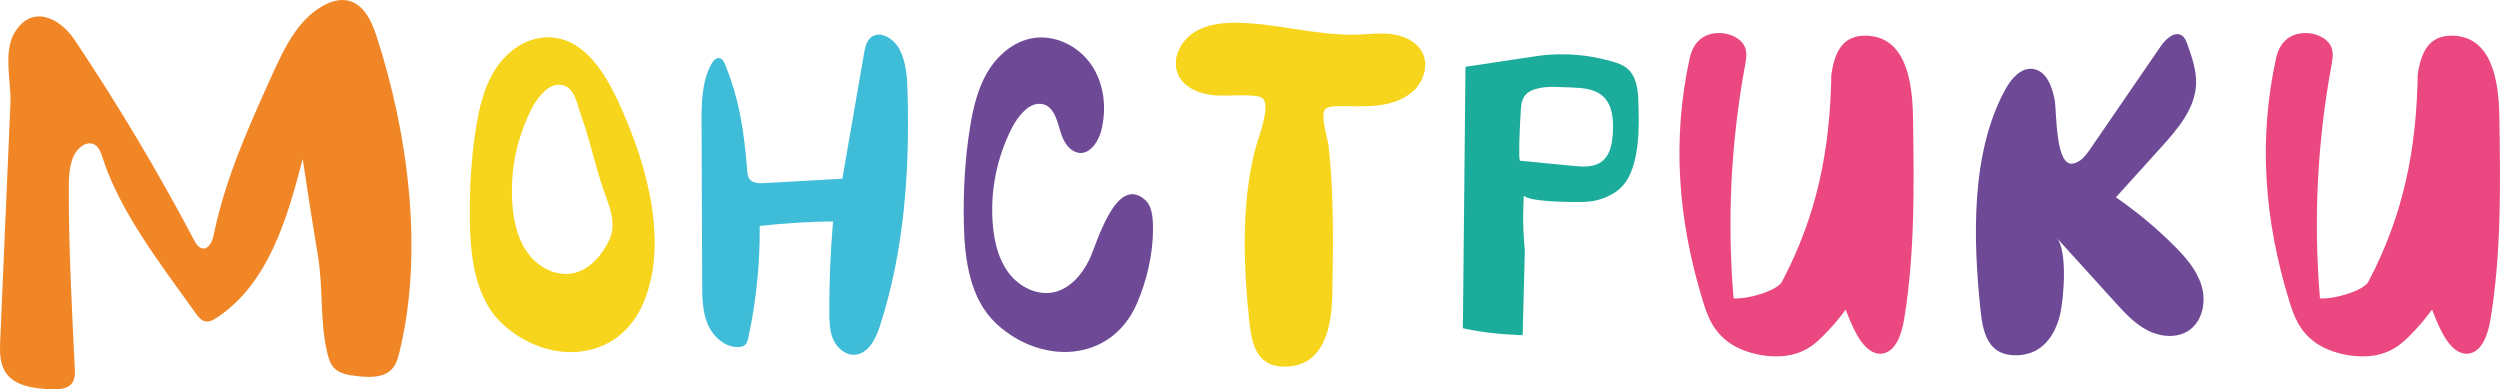 <?xml version="1.0" encoding="UTF-8"?> <!-- Creator: CorelDRAW 2021.5 --> <svg xmlns="http://www.w3.org/2000/svg" xmlns:xlink="http://www.w3.org/1999/xlink" xmlns:xodm="http://www.corel.com/coreldraw/odm/2003" xml:space="preserve" width="115.737mm" height="18.028mm" style="shape-rendering:geometricPrecision; text-rendering:geometricPrecision; image-rendering:optimizeQuality; fill-rule:evenodd; clip-rule:evenodd" viewBox="0 0 4619.63 719.59"> <defs> <style type="text/css"> <![CDATA[ .fil0 {fill:#F08626;fill-rule:nonzero} .fil1 {fill:#F7D51C;fill-rule:nonzero} .fil2 {fill:#3FBDD8;fill-rule:nonzero} .fil5 {fill:#6D4996;fill-rule:nonzero} .fil3 {fill:#6D4996;fill-rule:nonzero} .fil4 {fill:#1BAC9B;fill-rule:nonzero} .fil6 {fill:#EB4781;fill-rule:nonzero} ]]> </style> </defs> <g id="Layer_x0020_1">  <g id="_1776848386304"> <path class="fil0" d="M0.4 628.34c-0.87,20.74 -1.35,43.06 10.27,60.25 16.7,24.79 50.93,28.93 80.78,30.72 15.72,0.91 34.58,0.28 42.86,-13.09 4.57,-7.4 4.33,-16.76 3.89,-25.47 -5.32,-109.59 -11.06,-216.99 -11.1,-326.85 -0.04,-21.21 0.05,-42.98 7.69,-62.75 6.4,-16.59 24.95,-32.71 40.27,-23.68 7.84,4.57 11.18,14.01 13.96,22.64 32.99,103.02 109.95,200.83 172.74,288.94 4.61,6.4 9.9,13.28 17.69,14.8 7.5,1.48 14.9,-2.63 21.34,-6.85 94.98,-62.87 130.16,-183.16 158.52,-293.46 9.04,60.2 18.36,120.44 28.36,180.5 9.9,59.49 2.98,119.61 17.21,178.43 2.31,9.67 5.28,19.66 12.01,26.97 10.38,11.34 27.11,13.73 42.39,15.49 22.98,2.58 49.89,3.82 65.37,-13.46 7.21,-7.95 10.48,-18.58 12.98,-28.93 46.05,-185.15 16.72,-405.4 -41.63,-585.03 -9.03,-27.92 -23.45,-59.32 -52.01,-66.2 -16.34,-3.94 -33.74,1.58 -48.35,10.03 -45.95,26.46 -70.56,77.87 -92.38,126.18 -43.45,95.9 -87.19,192.79 -108.24,295.98 -2.4,11.89 -8.75,27.17 -20.76,25.5 -7.5,-1.03 -12.11,-8.48 -15.57,-15.16 -67.2,-127.26 -141.01,-250.97 -221.12,-370.47 -28.61,-42.65 -80.42,-64.97 -111.25,-12.05 -20.53,35.21 -5.41,91.12 -7.08,129.68 -6.25,145.8 -12.53,291.6 -18.82,437.35z"></path> <path class="fil1" d="M945.89 352.47c-0.07,7.77 0.25,15.54 0.79,23.29 0.68,9.64 1.77,19.23 3.5,28.75 3.19,17.58 8.29,34.47 16.91,50.2 8.74,15.95 20.46,29.13 36.03,38.72 11.91,7.34 24.76,11.89 38.79,12.68 13.15,0.72 25.46,-2.32 36.97,-8.65 11.42,-6.27 20.74,-14.99 28.85,-25.07 6.39,-7.93 11.65,-16.58 16.43,-25.57 6.53,-12.24 8.78,-25.26 7.42,-39 -0.95,-9.53 -3.27,-18.76 -6.16,-27.86 -3.66,-11.52 -8.06,-22.76 -11.98,-34.18 -4.73,-13.8 -8.73,-27.82 -12.62,-41.87 -8.59,-30.94 -16.62,-62.04 -27.62,-92.23 -2.91,-7.96 -4.81,-16.26 -7.66,-24.26 -2.25,-6.31 -4.87,-12.43 -8.73,-17.95 -8.05,-11.53 -20.91,-15.77 -34.21,-11.22 -6.61,2.28 -12.13,6.31 -17.16,11.06 -9.57,9.02 -16.91,19.7 -22.91,31.32 -8.87,17.17 -16.1,35.03 -21.8,53.49 -9.89,32.06 -14.88,64.81 -14.85,98.35zm63.8 -283.5c2.37,0 4.74,0 7.12,0 2.18,0.19 4.36,0.34 6.55,0.59 16.65,1.81 31.66,7.96 45.37,17.45 13.64,9.46 24.95,21.29 35.03,34.37 12.3,15.95 22.38,33.31 31.44,51.24 8.46,16.76 15.87,33.96 23.02,51.33 8.73,21.19 16.91,42.61 23.87,64.47 10.03,31.46 17.93,63.47 22.73,96.16 2.58,17.57 4.31,35.22 4.7,52.99 0,0.56 0.12,1.11 0.19,1.68 0,5.87 0,11.77 0,17.64 -0.07,0.63 -0.19,1.21 -0.2,1.84 -0.04,5.84 -0.44,11.65 -0.9,17.49 -1.03,12.83 -2.79,25.57 -5.51,38.15 -4.57,21.23 -11.34,41.69 -21.71,60.83 -6.3,11.64 -13.91,22.36 -23.02,31.97 -12.21,12.92 -26.36,23.16 -42.53,30.56 -14.35,6.56 -29.39,10.52 -45.08,12.11 -2.88,0.28 -5.76,0.49 -8.64,0.75 -4.75,0 -9.49,0 -14.23,0 -2.36,-0.19 -4.72,-0.35 -7.08,-0.54 -13.92,-1.28 -27.52,-4.12 -40.76,-8.61 -27.11,-9.21 -50.98,-23.86 -71.91,-43.31 -13.16,-12.23 -23.54,-26.6 -31.73,-42.55 -7.36,-14.33 -12.72,-29.41 -16.72,-44.96 -5.16,-20.05 -8.04,-40.47 -9.66,-61.07 -0.98,-12.39 -1.59,-24.8 -1.68,-37.22 -0.01,-0.53 -0.13,-1.03 -0.2,-1.56 0,-14.14 0,-28.28 0,-42.43 0.2,-0.62 0.2,-1.28 0.2,-1.94 0.03,-6.09 0.29,-12.11 0.5,-18.17 0.4,-11.49 1.07,-22.98 1.87,-34.44 0.67,-9.58 1.51,-19.16 2.49,-28.72 1.21,-11.93 2.69,-23.83 4.41,-35.68 2.61,-18.05 5.62,-36 10.03,-53.71 5.24,-21.1 12.34,-41.53 23.26,-60.42 11.43,-19.83 26.26,-36.53 45.53,-49.08 13.84,-9.02 28.89,-14.74 45.38,-16.52 2.61,-0.28 5.23,-0.47 7.85,-0.72z"></path> <path class="fil2" d="M1338.67 116.6c-1.76,-3.62 -3.93,-7.52 -7.72,-8.88 -6.71,-2.49 -13.04,4.34 -16.46,10.61 -17.93,32.99 -18.24,72.36 -18.1,109.92 0.38,98.84 0.75,197.69 1.13,296.53 0.11,24.96 0.34,50.64 9.95,73.66 9.63,23.01 31.09,42.94 56.02,42.91 4.6,0 9.45,-0.78 12.95,-3.76 3.96,-3.41 5.35,-8.91 6.45,-14.03 14.57,-67.6 21.6,-136.87 20.94,-206.04 45,-5.03 90.23,-7.83 135.52,-8.35 -4.86,56.08 -7.17,112.35 -6.91,168.62 0.09,16.94 0.49,34.44 7.4,49.92 6.94,15.47 22.03,28.54 38.95,27.85 25.12,-1.08 39.24,-28.83 47.02,-52.75 44.91,-138.44 55.35,-285.95 51.27,-431.42 -0.75,-27.44 -2.28,-55.87 -14.89,-80.22 -10.06,-19.43 -35.8,-35.92 -52.78,-22.07 -8.47,6.91 -10.87,18.62 -12.75,29.41 -13.37,77.21 -26.76,154.45 -40.14,231.7 -48.03,2.72 -96.07,5.41 -144.1,8.13 -10.12,0.54 -22.1,0.26 -27.85,-8.07 -2.98,-4.28 -3.47,-9.75 -3.88,-14.95 -5.55,-70.94 -14.22,-132.71 -42.01,-198.73z"></path> <path class="fil3" d="M2011.82 277.89c11.69,-7.84 19.87,-23.86 23.07,-36.37 10.49,-40.96 5.62,-86.79 -18.22,-121.7 -23.84,-34.94 -67.84,-56.7 -109.45,-49.15 -35.22,6.43 -64.68,32.22 -82.82,63.1 -18.13,30.88 -26.32,66.5 -32,101.85 -9.44,58.69 -12.6,118.33 -11.37,177.74 1.38,66.6 11.27,139.47 60.08,184.8 82.68,76.77 211.68,72.56 259.59,-37 17.89,-40.96 29.56,-90.23 29.84,-134.91 0.13,-17.36 0.03,-43.62 -14.14,-56.48 -54.67,-49.58 -90.45,83.61 -103.33,109.75 -13.63,27.66 -35.63,53.94 -65.76,60.48 -30.86,6.71 -63.49,-9.8 -82.76,-34.81 -19.26,-25.03 -27.07,-57.11 -29.87,-88.58 -5.53,-62.23 7.06,-125.98 35.83,-181.43 8.61,-16.58 27.02,-42.27 47.97,-43.33 30.91,-1.57 35.3,36.09 43.27,57.91 4.44,12.14 11.58,24.2 23.19,29.91 10.17,4.99 19.26,3.34 26.87,-1.78z"></path> <path class="fil1" d="M2337.57 190.35c-0.88,-4.09 -2.56,-7.33 -5.3,-9.4 -2.75,-2.06 -6.27,-2.75 -9.68,-3.25 -26.35,-3.72 -53.23,0.59 -79.74,-1.78 -26.5,-2.37 -54.95,-13.83 -65.88,-38.12 -12.08,-26.85 2.99,-60.07 27.39,-76.59 24.38,-16.55 55.39,-19.8 84.82,-19.1 73.5,1.65 145.72,24.26 219.18,21.79 22.2,-0.75 44.58,-3.78 66.56,-0.38 21.95,3.37 44.28,14.58 53.89,34.63 10.92,22.73 2.12,51.45 -16.05,68.97 -18.18,17.48 -43.74,25.32 -68.82,27.91 -25.07,2.59 -50.38,0.57 -75.61,1.28 -6.47,0.19 -13.4,0.69 -18.55,4.62 -11.52,8.71 3.47,53.92 4.96,67.12 3.53,30.79 5.65,61.73 6.87,92.69 2.43,60.7 1.37,121.45 0.32,182.15 -1.03,57.95 -13.08,133.1 -86.36,134.63 -52.61,1.09 -62.48,-40.08 -67.06,-84.11 -7.59,-72.81 -11.77,-146.46 -5.38,-219.52 3.25,-36.72 9.15,-73.34 19.36,-108.81 3.65,-12.61 19.6,-54.14 15.08,-74.75z"></path> <path class="fil4" d="M2807.37 276.59c0,3.68 -0.08,7.21 0.02,10.71 0.09,2.72 0.21,5.43 0.76,8.12 0.21,0.99 0.65,1.62 1.8,1.71 3.98,0.32 7.95,0.72 11.93,1.09 11.25,1.12 22.51,2.25 33.77,3.34 10.43,1.03 20.87,2 31.3,3 11,1.03 21.98,2.37 33.02,2.93 7.66,0.41 15.26,0.22 22.78,-1.41 9.15,-1.99 17.05,-6.17 23.19,-13.39 4.55,-5.31 7.54,-11.49 9.66,-18.11 3.5,-10.99 4.51,-22.36 4.94,-33.75 0.21,-5.53 0.19,-11.05 -0.16,-16.61 -0.51,-7.81 -1.62,-15.51 -4,-23.01 -3.44,-10.83 -9.23,-20.07 -18.6,-26.75 -7.05,-5.06 -15.03,-7.94 -23.44,-9.75 -10.29,-2.18 -20.77,-2.65 -31.25,-3.12 -9.46,-0.41 -18.94,-0.78 -28.41,-1.03 -6.89,-0.19 -13.78,-0.13 -20.64,0.72 -7.38,0.93 -14.64,2.34 -21.62,5.02 -11.13,4.25 -18.01,12.12 -20.6,23.76 -1.21,5.44 -1.45,10.96 -1.79,16.46 -0.51,8.24 -0.94,16.49 -1.33,24.72 -0.39,8.43 -0.81,16.9 -1.03,25.35 -0.17,6.72 -0.52,13.46 -0.3,19.99zm6.23 342.66c-1.77,0 -3.52,0 -5.28,0 -2.35,-0.13 -4.71,-0.32 -7.08,-0.41 -7.19,-0.25 -14.37,-0.78 -21.54,-1.31 -10.45,-0.79 -20.88,-1.85 -31.28,-3.15 -15.2,-1.94 -30.29,-4.5 -45.25,-7.78 0,-3.59 0,-7.21 0,-10.8 0.05,-0.47 0.15,-0.96 0.15,-1.44 0.08,-8.59 0.01,-17.2 0.23,-25.82 0.24,-8.68 0.04,-17.36 0.27,-26.06 0.23,-8.75 0.03,-17.49 0.27,-26.2 0.23,-8.65 0.03,-17.3 0.26,-25.95 0.23,-8.74 0.03,-17.48 0.27,-26.22 0.23,-8.65 0.02,-17.3 0.26,-25.95 0.24,-8.71 0.03,-17.45 0.26,-26.19 0.24,-8.65 0.03,-17.3 0.26,-25.95 0.24,-8.74 0.03,-17.48 0.27,-26.22 0.23,-8.65 0.03,-17.3 0.26,-25.95 0.23,-8.77 0.03,-17.54 0.26,-26.32 0.22,-8.62 0.03,-17.24 0.26,-25.82 0.24,-8.74 0.03,-17.48 0.26,-26.22 0.23,-8.59 0.04,-17.21 0.26,-25.8 0.24,-8.83 0.02,-17.67 0.26,-26.48 0.23,-8.55 0.09,-17.14 0.25,-25.7 0.19,-10.14 0.11,-20.26 0.3,-30.4 0.14,-7.47 -0.07,-14.93 0.25,-22.39 0.04,-1 0.38,-1.41 1.34,-1.53 10.59,-1.56 21.17,-3.18 31.75,-4.75 11.28,-1.72 22.55,-3.41 33.84,-5.09 10.8,-1.62 21.59,-3.28 32.39,-4.91 12.14,-1.81 24.28,-3.68 36.45,-5.4 6.81,-0.99 13.67,-1.62 20.54,-2.03 4.08,-0.25 8.15,-0.53 12.23,-0.53 0.26,0 0.51,-0.1 0.77,-0.16 5.8,0 11.59,0 17.39,0 2.57,0.41 5.16,0.25 7.74,0.37 7.76,0.38 15.49,1.06 23.19,1.97 14.25,1.75 28.34,4.37 42.24,7.99 8.58,2.22 17.18,4.35 25.42,7.71 13,5.31 22.07,14.46 27.23,27.54 4.22,10.71 5.82,21.92 6.52,33.29 0.56,8.9 0.62,17.79 0.84,26.72 0.07,2.84 -0.18,5.68 0.18,8.52 0,5.28 0,10.55 0,15.83 -0.06,0.66 -0.16,1.29 -0.15,1.94 0.05,7.56 -0.35,15.11 -0.88,22.64 -0.66,9.27 -1.71,18.51 -3.36,27.66 -2.27,12.62 -5.38,24.98 -10.38,36.81 -6.89,16.33 -17.47,29.63 -32.92,38.59 -17.32,10.09 -36.11,15.08 -56.15,15.24 -13.61,0.13 -27.22,0.22 -40.82,-0.47 -4.77,-0.26 -9.56,-0.32 -14.34,-0.63 -9.19,-0.55 -18.38,-1.28 -27.5,-2.56 -6.31,-0.91 -12.59,-1.9 -18.64,-3.96 -2.29,-0.81 -4.53,-1.72 -6.26,-3.53 -0.17,-0.16 -0.33,-0.47 -0.64,-0.34 -0.3,0.12 -0.24,0.44 -0.26,0.69 -0.1,1.49 -0.2,2.97 -0.27,4.47 -0.22,4.81 -0.46,9.64 -0.62,14.45 -0.29,9.37 -0.53,18.7 -0.32,28.03 0.24,9.93 0.53,19.83 1.2,29.73 0.34,5.03 0.85,10.05 1.19,15.08 0.21,3.19 0.76,6.34 0.69,9.59 -0.23,10.4 -0.51,20.8 -0.81,31.19 -0.18,6.56 -0.36,13.14 -0.51,19.74 -0.26,10.3 -0.52,20.6 -0.79,30.94 -0.18,6.61 -0.38,13.24 -0.53,19.85 -0.24,10.4 -0.49,20.8 -0.82,31.2 -0.17,5.52 -0.21,11.05 -0.35,16.58 -0.05,2.02 -0.19,4.05 -0.28,6.06z"></path> <path class="fil5" d="M3705.68 165.08c10.83,-19.7 28.56,-40.56 50.86,-37.68 24.94,3.22 35.74,32.85 40.24,57.61 3.88,21.17 0.91,121.7 33.07,117.33 14.46,-1.97 24.42,-15.12 32.69,-27.16 43.46,-63.32 86.89,-126.64 130.35,-189.95 9.24,-13.46 25.88,-28.57 39.3,-19.33 5.34,3.72 7.81,10.24 9.99,16.4 8.49,24.01 17.08,48.83 15.79,74.27 -2.25,44.72 -33.9,81.74 -63.94,114.96 -28.04,31.04 -56.11,62.08 -84.17,93.13 38.41,26.36 74.4,56.26 107.38,89.17 21.48,21.45 42.3,45.21 50.95,74.31 8.69,29.1 2.03,64.75 -22.88,82.08 -22.04,15.3 -52.73,12.67 -76.62,0.44 -23.89,-12.24 -42.47,-32.54 -60.51,-52.42 -35.94,-39.59 -71.87,-79.22 -107.81,-118.83 20.45,22.58 13.33,111.31 6.61,140.66 -9.52,41.49 -34.53,75.49 -80.3,76.46 -52.6,1.09 -62.47,-40.09 -67.06,-84.11 -13.48,-129.57 -18.54,-289.92 46.06,-407.32z"></path> <path class="fil6" d="M4511.09 611.53c10.83,21.88 28.57,45.04 50.86,41.85 24.94,-3.58 35.74,-36.47 40.24,-63.96 20.14,-123.03 18.24,-249 16.27,-374.04 -1.03,-64.31 -13.08,-147.77 -86.35,-149.47 -44.57,-1.03 -58.47,31.63 -64.47,71.36 -2.43,140.5 -26.22,259.32 -91.07,383.07 -8.48,16.19 -60.5,32.65 -89.61,31.08 -12.15,-143.67 -5.03,-287.89 21.25,-430.92 2.31,-12.56 4.67,-25.59 -2.28,-37.58 -6.92,-11.99 -26.05,-22.64 -47.9,-21.85 -34.54,1.23 -47.77,26.18 -52.08,45.97 -33.07,151.47 -21.92,299.53 24.61,450.25 8.19,26.61 18.32,54.25 47.51,75.43 29.16,21.15 83.17,33.46 124.4,20.59 22.34,-6.94 37.12,-19.72 49.79,-32.4 15.81,-15.81 29.66,-32.1 41.87,-48.77 5.03,13.54 10.65,26.68 16.95,39.38z"></path> <path class="fil6" d="M3427.54 611.53c10.83,21.88 28.57,45.04 50.86,41.85 24.94,-3.58 35.74,-36.47 40.24,-63.96 20.14,-123.03 18.24,-249 16.27,-374.04 -1.03,-64.31 -13.08,-147.77 -86.35,-149.47 -44.57,-1.03 -58.47,31.63 -64.47,71.36 -2.43,140.5 -26.22,259.32 -91.07,383.07 -8.48,16.19 -60.5,32.65 -89.61,31.08 -12.15,-143.67 -5.03,-287.89 21.25,-430.92 2.31,-12.56 4.67,-25.59 -2.28,-37.58 -6.92,-11.99 -26.05,-22.64 -47.9,-21.85 -34.54,1.23 -47.77,26.18 -52.08,45.97 -33.07,151.47 -21.92,299.53 24.61,450.25 8.19,26.61 18.32,54.25 47.51,75.43 29.16,21.15 83.17,33.46 124.4,20.59 22.34,-6.94 37.12,-19.72 49.79,-32.4 15.81,-15.81 29.66,-32.1 41.87,-48.77 5.02,13.54 10.65,26.68 16.95,39.38z"></path> </g> </g> </svg> 